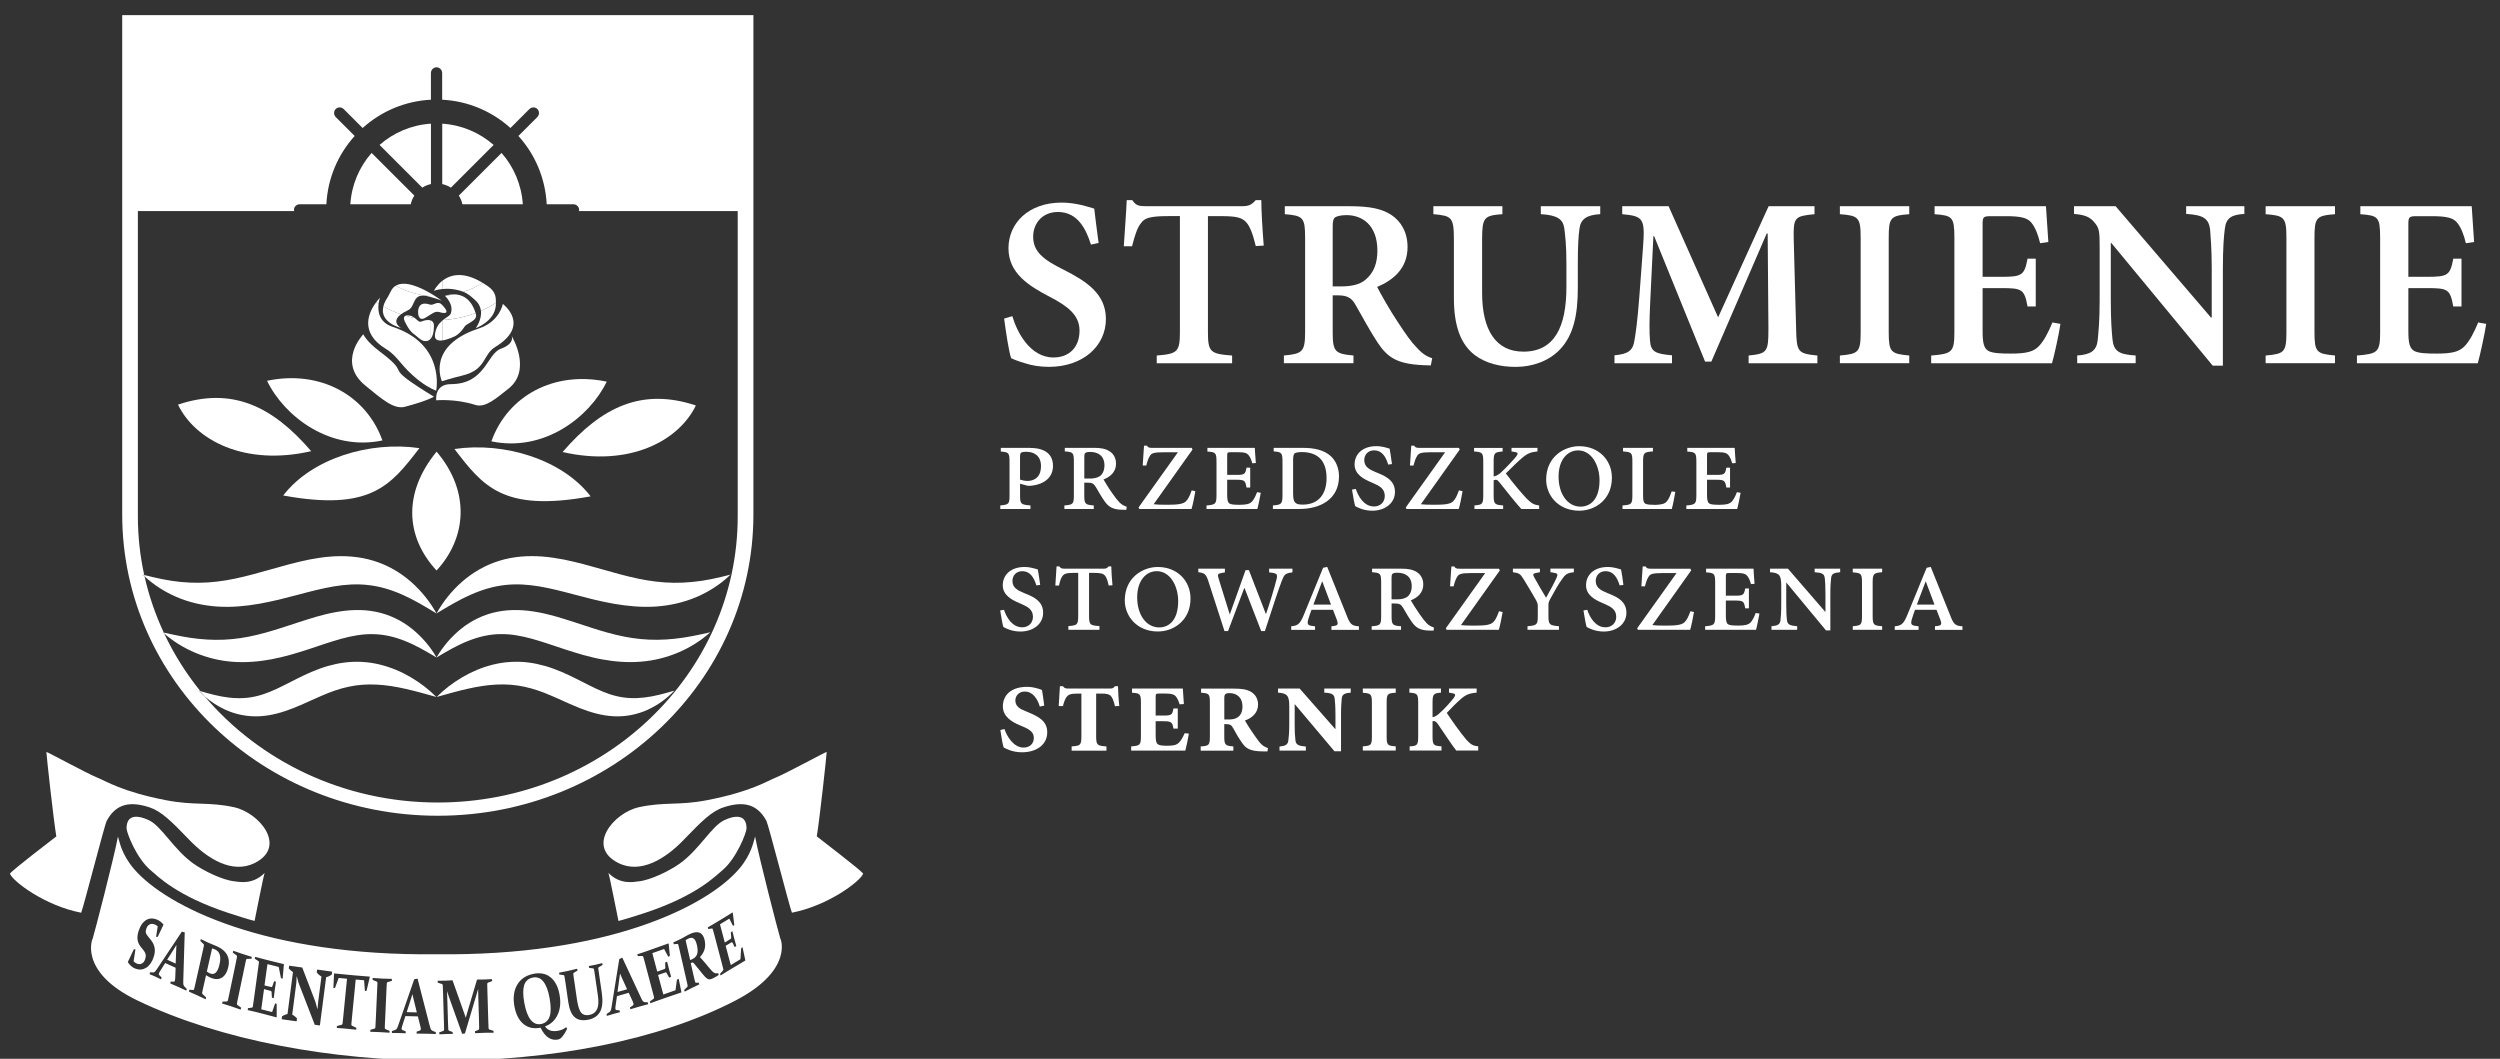 <?xml version="1.0" encoding="utf-8"?>
<!-- Generator: Adobe Illustrator 25.3.1, SVG Export Plug-In . SVG Version: 6.00 Build 0)  -->
<svg version="1.1" id="Warstwa_1" xmlns="http://www.w3.org/2000/svg" xmlns:xlink="http://www.w3.org/1999/xlink" x="0px" y="0px"
	 viewBox="0 0 668.93 283.3" style="enable-background:new 0 0 668.93 283.3;" xml:space="preserve">
<rect x="0" y="0" width="668.93" height="283.3" fill="#333333" stroke="none"/>
<style type="text/css">
	.st0{fill:#FFFFFF;}
	.st1{fill:none;}
	.st2{clip-path:url(#SVGID_2_);fill:#FFFFFF;}
</style>
<g>
	<path class="st0" d="M117.14,218.27c46.65,0,84.45-36.08,84.45-80.59v-0.04V4.05H32.7v133.63
		C32.7,182.19,70.51,218.27,117.14,218.27 M43.93,169.5c-0.13-0.11-0.27-0.21-0.39-0.32c0.09,0.02,0.18,0.04,0.27,0.06
		c-2.22-4.77-3.96-9.79-5.13-15.01c-0.17-0.16-0.36-0.31-0.53-0.47c0.15,0.04,0.29,0.07,0.44,0.1c-1.11-5.07-1.7-10.32-1.7-15.7
		V56.48h41.83c-0.03-0.11-0.07-0.21-0.07-0.32c0-0.83,0.7-1.51,1.56-1.51h7.12c0.35-7.01,3.15-13.38,7.57-18.27l-5.04-5.03
		c-0.61-0.61-0.62-1.59-0.04-2.18c0.59-0.59,1.56-0.57,2.17,0.04l5.04,5.04c4.89-4.41,11.25-7.21,18.27-7.57v-7.11
		c0-0.87,0.67-1.56,1.5-1.56c0.84,0,1.51,0.69,1.51,1.56v7.11c7.02,0.36,13.38,3.16,18.27,7.57l5.04-5.04
		c0.61-0.61,1.58-0.62,2.16-0.04c0.59,0.58,0.58,1.56-0.03,2.18l-5.04,5.03c4.42,4.89,7.21,11.26,7.57,18.27h7.12
		c0.86,0,1.56,0.68,1.56,1.51c0,0.11-0.04,0.21-0.07,0.32h42.5v81.64v0.03c0,42.29-35.93,76.58-80.26,76.58
		c-25.19,0-47.66-11.09-62.38-28.41c-0.56-0.49-1.09-1-1.6-1.54c0.15,0.05,0.29,0.08,0.44,0.12
		C49.78,180.18,46.52,175.01,43.93,169.5"/>
	<path class="st0" d="M112.99,50.21c0.69-0.45,1.48-0.78,2.32-0.96V33.09c-5.26,0.34-10.03,2.43-13.75,5.69L112.99,50.21z"/>
	<path class="st0" d="M122.77,52.34c0.45,0.7,0.78,1.48,0.96,2.32h16.16c-0.34-5.25-2.43-10.03-5.69-13.74L122.77,52.34z"/>
	<path class="st0" d="M118.33,33.09v16.16c0.84,0.19,1.62,0.51,2.32,0.96l11.43-11.43C128.35,35.52,123.58,33.43,118.33,33.09"/>
	<path class="st0" d="M93.74,54.66h16.16c0.18-0.84,0.51-1.62,0.97-2.32L99.43,40.92C96.17,44.63,94.07,49.41,93.74,54.66"/>
	<path class="st0" d="M54.77,186.32c-0.39-0.46-0.78-0.94-1.16-1.41c-0.15-0.04-0.29-0.08-0.44-0.12
		C53.67,185.33,54.21,185.83,54.77,186.32"/>
	<path class="st0" d="M60.31,189.91c2.76,1.27,5.97,1.91,9.16,1.74c3.2-0.16,6.24-1.09,8.97-2.16c1.38-0.53,2.68-1.14,3.96-1.7
		c1.26-0.57,2.5-1.14,3.71-1.65c2.42-1.05,4.78-1.89,7.19-2.39c2.41-0.52,4.88-0.7,7.45-0.57c5.14,0.23,10.45,1.75,16.01,3.31
		c-2.05-2.06-4.37-3.81-6.9-5.31c-2.54-1.49-5.32-2.66-8.3-3.38c-2.98-0.73-6.19-0.92-9.31-0.53c-1.57,0.18-3.1,0.54-4.59,0.95
		c-1.49,0.44-2.9,0.98-4.28,1.55c-5.49,2.35-9.91,5.36-14.65,6.48c-2.37,0.59-4.86,0.71-7.49,0.4c-2.49-0.28-5.04-0.97-7.66-1.73
		c0.38,0.47,0.77,0.95,1.16,1.41C56.41,187.75,58.25,188.97,60.31,189.91"/>
	<path class="st0" d="M43.53,169.18c0.13,0.11,0.27,0.21,0.39,0.32c-0.04-0.09-0.09-0.18-0.13-0.27
		C43.71,169.21,43.62,169.2,43.53,169.18"/>
	<path class="st0" d="M116.81,175.92C116.81,175.92,116.81,175.92,116.81,175.92S116.81,175.92,116.81,175.92
		S116.81,175.92,116.81,175.92"/>
	<path class="st0" d="M72.63,176.41c1.7-0.31,3.35-0.74,4.97-1.17c1.61-0.46,3.19-0.95,4.75-1.45c6.19-2.03,11.8-4.23,17.42-4.11
		c2.81,0.03,5.67,0.66,8.52,1.8c2.86,1.12,5.65,2.73,8.51,4.45c0-0.01,0-0.01,0.01-0.01c-1.68-2.89-3.88-5.5-6.6-7.69
		c-2.72-2.18-6.08-3.84-9.72-4.55c-3.64-0.74-7.39-0.5-10.82,0.14c-1.73,0.3-3.38,0.75-5,1.19c-1.62,0.47-3.17,0.98-4.72,1.47
		c-6.13,2.03-11.81,3.96-17.78,4.52c-2.98,0.3-6.01,0.26-9.11-0.07c-3.03-0.31-6.08-0.96-9.25-1.68c0.04,0.09,0.09,0.18,0.13,0.27
		c4.92,4.26,11.38,7.02,18.26,7.55C65.69,177.34,69.24,177.04,72.63,176.41"/>
	<path class="st0" d="M38.14,153.75c0.17,0.17,0.36,0.31,0.53,0.47c-0.03-0.13-0.06-0.24-0.09-0.37
		C38.44,153.82,38.3,153.79,38.14,153.75"/>
	<path class="st0" d="M116.81,164.16C116.81,164.16,116.81,164.16,116.81,164.16S116.81,164.16,116.81,164.16
		S116.81,164.16,116.81,164.16"/>
	<path class="st0" d="M58.21,162.3c3.78,0.25,7.55-0.12,11.15-0.75c1.8-0.31,3.56-0.72,5.29-1.11l5.07-1.3
		c6.64-1.77,12.75-3.33,18.84-2.59c3.05,0.33,6.11,1.24,9.14,2.59c3.05,1.34,6.02,3.13,9.09,5.01v-0.01
		c-1.74-3.15-4.04-6.01-6.83-8.47c-2.8-2.46-6.2-4.46-9.97-5.61c-3.77-1.17-7.8-1.44-11.6-1.13c-1.91,0.14-3.75,0.44-5.57,0.78
		c-1.8,0.36-3.55,0.8-5.27,1.23c-6.86,1.82-13.08,3.95-19.48,4.68c-3.19,0.38-6.44,0.43-9.76,0.09c-3.18-0.3-6.4-1.01-9.74-1.86
		c0.03,0.12,0.06,0.24,0.09,0.36c2.48,2.29,5.38,4.15,8.58,5.53C50.68,161.22,54.44,162.05,58.21,162.3"/>
	<path class="st0" d="M115.31,78.55c-2.83-1.68-7.02-3.59-9.44-2.08c2.85,1.54,6.02,2.56,9.44,2.78V78.55z"/>
	<path class="st0" d="M107.29,87.74c0,0-2.82-1.56,0.01-3.65c-1.65-0.56-3.22-1.27-4.72-2.1C101.46,86.38,107.29,87.74,107.29,87.74
		"/>
	<path class="st0" d="M114.8,79.35c2.8,0.76,3.44,1.13,3.44,1.13s-1.22-0.92-2.93-1.93v0.69c-3.41-0.22-6.59-1.24-9.44-2.78
		c-0.49,0.31-0.92,0.73-1.23,1.35c-1.15,2.26-0.54,1.05-1.37,2.47c-0.36,0.62-0.57,1.18-0.71,1.72c1.5,0.83,3.08,1.53,4.73,2.09
		c0.45-0.33,1.04-0.68,1.82-1.04C111.4,82.01,110.05,78.05,114.8,79.35"/>
	<path class="st0" d="M103.26,93.36c3.43,2.08,3.87,4.65,9.1,8.66c2.37,1.82,4.35,2.52,4.35,2.52s2.57-12.4-11.63-17.08
		c-3.77-1.24-4.02-4.3-3.78-6.19c-0.22-0.14-0.43-0.27-0.64-0.41C98.85,83.26,95.88,88.87,103.26,93.36"/>
	<path class="st0" d="M100.66,80.85c0.22,0.14,0.43,0.28,0.65,0.41c0.12-0.94,0.36-1.6,0.36-1.6S101.22,80.11,100.66,80.85"/>
	<path class="st0" d="M115.05,81.5c-3.56-1.22-3.17,2.24-3.17,2.24s0.02,2.44,1.97,1.26c2.01-1.22,1.76-1.12,2.3-1.38
		c0.86-0.43,1.82,0,1.82,0s3.15,0.9,0.31-2.05C117.08,80.29,116.05,81.84,115.05,81.5"/>
	<path class="st0" d="M112.58,86.08c-0.42,0.17-0.9-0.45-1.61-1c-0.83-0.17-1.64-0.37-2.45-0.6c-0.97,0.37-0.04,1.87-0.04,1.87
		s1.05,2.24,2.18,2.97c0.7,0.45,1.75,1.65,2.66,1.88c0.96,0.23,1.57-0.12,1.98-0.65v-4.78C114.8,85.54,113.97,85.53,112.58,86.08"/>
	<path class="st0" d="M108.78,84.4c-0.11,0.02-0.18,0.05-0.25,0.08c0.8,0.24,1.62,0.44,2.45,0.6
		C110.41,84.65,109.72,84.28,108.78,84.4"/>
	<path class="st0" d="M116.1,87.03c0,0,0.03-0.91-0.79-1.26v4.78C116.23,89.34,116.1,87.03,116.1,87.03"/>
	<path class="st0" d="M119.28,79.11c0.78-0.08,1.54-0.19,2.29-0.34C120.51,78.74,119.65,78.98,119.28,79.11"/>
	<path class="st0" d="M118.33,85.81v5.28c1.52-0.19,3.37-1.11,3.37-1.11s1.28-0.52,2.6-2.57c0.66-1.03,3.57-1.55,3.03-3.4
		c-0.03-0.09-0.06-0.17-0.09-0.25c-2.74,1.03-5.66,1.69-8.71,1.86C118.46,85.68,118.4,85.75,118.33,85.81"/>
	<path class="st0" d="M121.57,78.76c-0.75,0.16-1.52,0.26-2.29,0.34c-0.13,0.04-0.21,0.07-0.21,0.07s2.47,2.26,1.53,4.75
		c-0.23,0.58-1.14,0.96-2.07,1.7c3.06-0.18,5.98-0.83,8.72-1.87C125.98,79.71,123.48,78.8,121.57,78.76"/>
	<path class="st0" d="M116.39,89.42c-0.22,1.53,0.77,1.81,1.94,1.67v-5.28C117.47,86.54,116.65,87.58,116.39,89.42"/>
	<path class="st0" d="M121.74,77.46c0.93,0.17,1.64,0.37,2.25,0.62c1.84-0.6,3.6-1.36,5.2-2.37c-5.33-3.28-8.83-2.16-10.86-0.55
		v2.19C119.26,77.24,120.43,77.22,121.74,77.46"/>
	<path class="st0" d="M127.3,87.79c0,0,4.93-1.68,5.37-5.99c0.03-0.29,0.01-0.49,0.02-0.75c-1.27,0.81-2.61,1.52-4,2.12
		C128.97,85.57,127.3,87.79,127.3,87.79"/>
	<path class="st0" d="M116.11,77.8c0,0,0.86-0.32,2.22-0.46v-2.19C116.81,76.36,116.11,77.8,116.11,77.8"/>
	<path class="st0" d="M130.41,76.49c-0.43-0.3-0.83-0.53-1.23-0.79c-1.6,1.02-3.36,1.77-5.2,2.38c1.28,0.51,2.07,1.23,3.27,2.33
		c0.94,0.87,1.32,1.83,1.43,2.77c1.39-0.61,2.73-1.31,4-2.12C132.78,78.81,132.17,77.74,130.41,76.49"/>
	<path class="st0" d="M127.18,108.34c2.66,0.85,5.41-1.62,8.82-4.3c6.49-5.08,0.9-14.14,0.9-14.14s0.99,2.01-2.92,3.43
		c-3.69,1.34-4.16,9.45-13.28,9.45c-4.6,0-3.97,4.33-3.97,4.33S121.81,106.63,127.18,108.34"/>
	<path class="st0" d="M123.81,100.46c6.39-1.58,5.29-5.54,8.72-7.63c9.65-5.88,2.01-11.5,2.01-11.5s-0.79,4.7-6.42,6.56
		c-14.19,4.68-9.88,14.12-9.88,14.12S120.69,101.22,123.81,100.46"/>
	<path class="st0" d="M97.85,103.25c4.13,3.33,7.46,6.4,10.5,5.59c6.09-1.61,7.76-2.7,7.76-2.7s-3.52-2.1-6.04-3.87
		c-6.06-4.26-0.67-2.34-8.5-8.25c-3.61-2.72-4.35-4.58-4.35-4.58S90,96.9,97.85,103.25"/>
	<path class="st0" d="M140.3,183.75c2.41,0.51,4.77,1.34,7.19,2.39c1.22,0.51,2.45,1.08,3.71,1.65c1.28,0.55,2.58,1.15,3.96,1.69
		c2.73,1.07,5.78,2,8.98,2.17c3.19,0.18,6.4-0.47,9.16-1.74c2.76-1.26,5.15-3.02,7.15-5.12c-2.77,0.81-5.46,1.56-8.09,1.85
		c-2.63,0.31-5.12,0.19-7.49-0.4c-4.73-1.12-9.16-4.13-14.65-6.48c-1.37-0.56-2.79-1.11-4.28-1.54c-1.49-0.41-3.02-0.77-4.59-0.96
		c-3.12-0.38-6.32-0.19-9.31,0.54c-2.98,0.72-5.77,1.9-8.3,3.38c-2.53,1.49-4.85,3.24-6.9,5.31c5.56-1.57,10.88-3.09,16.02-3.32
		C135.41,183.04,137.89,183.23,140.3,183.75"/>
	<path class="st0" d="M125.32,171.47c2.86-1.13,5.71-1.77,8.51-1.8c5.62-0.12,11.23,2.08,17.42,4.11c1.56,0.5,3.13,1,4.75,1.46
		c1.62,0.43,3.27,0.86,4.97,1.17c3.39,0.63,6.94,0.93,10.45,0.64c7.05-0.54,13.68-3.42,18.65-7.88c-3.26,0.75-6.41,1.42-9.52,1.74
		c-3.11,0.34-6.15,0.38-9.12,0.08c-5.97-0.55-11.64-2.49-17.77-4.52c-1.54-0.48-3.1-1-4.71-1.46c-1.63-0.44-3.28-0.89-5.01-1.19
		c-3.43-0.64-7.18-0.87-10.81-0.14c-3.65,0.7-7.01,2.37-9.73,4.55c-2.72,2.2-4.91,4.8-6.6,7.7
		C119.67,174.2,122.47,172.59,125.32,171.47"/>
	<path class="st0" d="M116.8,175.92C116.8,175.92,116.8,175.92,116.8,175.92S116.8,175.92,116.8,175.92S116.8,175.92,116.8,175.92"
		/>
	<path class="st0" d="M116.8,175.92L116.8,175.92C116.8,175.92,116.8,175.92,116.8,175.92S116.8,175.92,116.8,175.92"/>
	<path class="st0" d="M116.8,164.16C116.8,164.16,116.8,164.16,116.8,164.16S116.8,164.16,116.8,164.16S116.8,164.16,116.8,164.16"
		/>
	<path class="st0" d="M125.9,159.15c3.04-1.35,6.1-2.27,9.15-2.6c6.09-0.74,12.2,0.82,18.84,2.59l5.07,1.3
		c1.73,0.39,3.48,0.81,5.29,1.11c3.6,0.62,7.36,0.99,11.15,0.75c3.78-0.25,7.53-1.09,10.96-2.55c3.42-1.47,6.53-3.48,9.11-6
		c-3.49,0.91-6.86,1.66-10.18,1.96c-3.32,0.34-6.57,0.3-9.76-0.09c-6.4-0.74-12.62-2.86-19.48-4.69c-1.72-0.43-3.47-0.87-5.28-1.23
		c-1.81-0.33-3.66-0.64-5.57-0.78c-3.79-0.3-7.83-0.05-11.59,1.13c-3.77,1.15-7.18,3.16-9.97,5.61c-2.79,2.46-5.09,5.32-6.83,8.47
		C119.88,162.28,122.85,160.49,125.9,159.15"/>
	<path class="st0" d="M116.8,164.16L116.8,164.16C116.8,164.16,116.8,164.16,116.8,164.16S116.8,164.16,116.8,164.16"/>
	<path class="st0" d="M116.81,152.65c8.04-8.69,9.11-21.09,0.01-31.8C107.89,131.75,108.38,143.53,116.81,152.65"/>
	<path class="st0" d="M121.6,120.14c7.65,9.95,12.95,16.96,36.44,12.67C150.37,122.86,134.85,118.19,121.6,120.14"/>
	<path class="st0" d="M131.48,118.09c14.04,2.97,26.3-6.47,30.86-15.97C148.31,99.15,135.86,105.85,131.48,118.09"/>
	<path class="st0" d="M150.54,120.95c17.82,4.09,31.09-2.97,35.65-12.46C171.88,103.74,161.06,108.74,150.54,120.95"/>
	<path class="st0" d="M75.78,132.58c23.48,4.29,28.78-2.72,36.44-12.67C98.97,117.96,83.44,122.62,75.78,132.58"/>
	<path class="st0" d="M102.33,117.85c-4.39-12.23-16.83-18.93-30.87-15.96C76.02,111.38,88.3,120.82,102.33,117.85"/>
	<path class="st0" d="M47.63,108.26L47.63,108.26c4.55,9.5,17.82,16.56,35.64,12.46C72.75,108.49,61.93,103.5,47.63,108.26"/>
	<path class="st0" d="M39.96,216.01c3.21,1.04,5.92,3.75,10.72,8.74c4.77,4.96,11.43,9.19,17.47,6.17
		c8.74-4.37,1.3-13.43-5.48-14.92c-6.86-1.51-10.63-0.39-18.38-1.91c-11.71-2.29-15.87-5.07-18.3-6.04
		c-2.59-1.03-13.17-6.8-13.58-6.85c0.05,1.15,1.86,17.7,2.66,22.6c-0.69,0.56-11.93,9.1-12.41,9.98c0.73,1.99,9.28,8.55,19.06,10.44
		c0.74-1.86,6.25-23.51,6.84-24.59C31.11,214.87,35.03,214.4,39.96,216.01"/>
	<path class="st0" d="M218.55,223.79c0.79-4.89,2.61-21.45,2.65-22.6c-0.41,0.05-11,5.82-13.59,6.85
		c-2.42,0.97-6.58,3.75-18.28,6.04c-7.76,1.53-11.53,0.4-18.39,1.91c-6.78,1.49-14.22,10.55-5.49,14.92
		c6.05,3.03,12.7-1.21,17.47-6.17c4.8-4.99,7.5-7.69,10.72-8.73c4.93-1.62,8.85-1.14,11.42,3.6c0.58,1.08,6.1,22.73,6.84,24.6
		c9.78-1.9,18.33-8.45,19.06-10.44C230.47,232.9,219.23,224.36,218.55,223.79"/>
	<path class="st0" d="M62.74,235.82c-3.21-0.33-8.28-2.82-10.96-4.73c-5.38-3.83-8.51-10.05-12.03-11.67
		c-2.3-1.07-5.89-1.93-5.89,2.23c0,1.11,2.66,8.08,6.53,11.27c1.7,1.39,6.74,6.77,20.72,11.36c5.63,1.85,7.01,2.13,7.01,2.13
		s2.49-12.63,2.69-12.84C67.57,236.84,63.96,235.95,62.74,235.82"/>
	<path class="st0" d="M193.22,232.92c3.86-3.19,6.53-10.16,6.53-11.26c0-4.16-3.6-3.3-5.89-2.24c-3.52,1.63-6.65,7.85-12.03,11.68
		c-2.68,1.91-7.75,4.4-10.96,4.73c-1.23,0.12-4.84,1.02-8.07-2.25h-0.01c0.19,0.19,2.69,12.84,2.69,12.84s1.38-0.28,7.01-2.13
		C186.47,239.69,191.51,234.31,193.22,232.92"/>
	<line class="st1" x1="1.52" y1="-63.06" x2="1.52" y2="350.95"/>
	<line class="st1" x1="670.59" y1="350.95" x2="670.59" y2="-63.06"/>
	<g>
		<defs>
			<rect id="SVGID_1_" x="2.64" y="4.05" width="662.59" height="279.77"/>
		</defs>
		<clipPath id="SVGID_2_">
			<use xlink:href="#SVGID_1_"  style="overflow:visible;"/>
		</clipPath>
		<path class="st2" d="M110.35,266c-0.11,0.36-0.22,0.73-0.34,1.11l-1.19,3.71l2.71,0.07l-0.92-3.75
			C110.51,266.74,110.43,266.36,110.35,266"/>
		<path class="st2" d="M208.83,251.27c-0.62-2.03-5.65-21.41-6.79-27.43c-0.38,1.23-0.94,4.79-4.33,8.72
			c-8.75,10.14-35.53,23.32-80.89,22.77h-0.03c-45.36,0.55-72.14-12.64-80.89-22.77c-3.39-3.93-3.95-7.48-4.33-8.72
			c-1.15,6.02-6.18,25.39-6.8,27.43c0.23-0.78-4.33,8.59,12.03,16.44c44.63,21.42,118.55,21.56,160,0
			C212.94,259.32,208.61,250.49,208.83,251.27 M36.33,259.22c-0.84-0.28-1.55-0.88-2.14-1.79c0.58-1.18,1.13-2.33,1.63-3.44
			l0.42,0.03l-0.49,3.19c0.24,0.3,0.59,0.52,1.05,0.68c0.43,0.14,0.84,0.11,1.21-0.11c0.37-0.21,0.65-0.58,0.83-1.13
			c0.16-0.45,0.2-0.85,0.14-1.21c-0.06-0.37-0.27-0.79-0.64-1.25l-0.72-0.9c-0.46-0.57-0.73-1.21-0.82-1.9
			c-0.09-0.71,0.02-1.5,0.31-2.37c0.45-1.34,1.09-2.27,1.9-2.79c0.51-0.32,1.06-0.48,1.64-0.47c0.35,0.01,0.72,0.07,1.09,0.2
			c0.83,0.29,1.5,0.77,2.01,1.44c-0.56,1.16-1.08,2.25-1.55,3.28l-0.44-0.03l0.44-2.79c-0.26-0.25-0.57-0.43-0.94-0.55
			c-0.45-0.16-0.87-0.14-1.26,0.06c-0.38,0.19-0.66,0.56-0.85,1.11c-0.14,0.41-0.19,0.76-0.14,1.03c0.05,0.26,0.19,0.54,0.43,0.84
			l0.94,1.17c0.55,0.7,0.89,1.42,1,2.18c0.12,0.75,0.03,1.54-0.27,2.4c-0.45,1.35-1.12,2.29-1.99,2.84
			C38.26,259.47,37.33,259.57,36.33,259.22 M49.82,265.06c-0.61-0.3-1.22-0.58-1.85-0.87c-0.82-0.37-1.62-0.72-2.41-1.05l0.11-0.5
			l0.76,0.03c0.1,0,0.18-0.02,0.24-0.06c0.06-0.04,0.11-0.11,0.13-0.23c0.04-0.13,0.07-0.3,0.08-0.53c0.02-0.23,0.03-0.53,0.04-0.91
			l0.07-2l-2.79-1.26l-1,1.58c-0.2,0.3-0.35,0.56-0.47,0.75c-0.11,0.19-0.18,0.34-0.21,0.46c-0.04,0.11-0.04,0.2-0.02,0.28
			c0.03,0.07,0.08,0.15,0.16,0.22l0.58,0.56l-0.12,0.52c-0.65-0.32-1.19-0.57-1.6-0.76c-0.43-0.2-0.93-0.4-1.49-0.63l0.11-0.5
			l0.82,0.03c0.19,0.01,0.35-0.05,0.48-0.17c0.13-0.13,0.29-0.34,0.49-0.63l6.72-10.1l0.78,0.18l-0.39,12.98
			c-0.02,0.5,0,0.85,0.05,1.05c0.05,0.2,0.16,0.37,0.31,0.52l0.59,0.58L49.82,265.06z M56.19,261.53c-0.33-0.15-0.68-0.35-1.06-0.6
			l-0.61,2.72l-0.25,1.08c-0.07,0.31-0.12,0.6-0.18,0.86c-0.03,0.15,0.01,0.29,0.11,0.4l0.94,0.89l-0.09,0.51
			c-0.73-0.35-1.49-0.71-2.28-1.07c-0.82-0.38-1.55-0.7-2.2-0.98l0.08-0.51l1.03,0.06c0.14,0.01,0.22-0.07,0.26-0.22
			c0.06-0.27,0.14-0.56,0.21-0.89c0.08-0.33,0.17-0.7,0.25-1.11l1.8-7.98c0.08-0.34,0.14-0.63,0.2-0.91
			c0.06-0.28,0.12-0.53,0.16-0.76c0.04-0.18,0.01-0.32-0.09-0.41l-0.85-0.83l0.09-0.51c0.65,0.33,1.3,0.63,1.94,0.93
			c0.44,0.2,0.87,0.38,1.29,0.54c0.42,0.17,0.81,0.33,1.15,0.48c1.26,0.58,2.16,1.33,2.66,2.25c0.51,0.93,0.63,2,0.35,3.23
			c-0.33,1.45-0.92,2.42-1.78,2.92C58.47,262.13,57.42,262.1,56.19,261.53 M65.85,256.82c-0.06,0.26-0.13,0.55-0.2,0.88l-0.23,1.09
			l-1.69,8.06l-0.19,0.9c-0.06,0.28-0.11,0.54-0.15,0.79c-0.02,0.17,0.03,0.29,0.15,0.37l0.99,0.73l-0.15,0.5
			c-0.73-0.27-1.56-0.56-2.49-0.86c-0.9-0.3-1.72-0.55-2.47-0.78l0.13-0.5l1.16-0.04c0.13-0.01,0.22-0.11,0.26-0.27
			c0.06-0.23,0.11-0.47,0.17-0.76c0.06-0.27,0.13-0.57,0.2-0.91l1.68-8.01c0.09-0.4,0.16-0.78,0.22-1.11
			c0.07-0.33,0.13-0.62,0.18-0.9c0.02-0.17-0.03-0.29-0.15-0.39l-0.99-0.72l0.14-0.49c0.73,0.26,1.56,0.54,2.5,0.86
			c0.9,0.29,1.73,0.55,2.47,0.78l-0.13,0.5l-1.06,0.03C66.01,256.56,65.89,256.65,65.85,256.82 M74.58,258.73l-3.01-0.76
			c-0.11,0.73-0.22,1.46-0.32,2.21l-0.48,3.49l0.4,0.1c0.45,0.12,0.92,0.23,1.44,0.34c0.12,0.02,0.21-0.05,0.27-0.22l0.47-1.36
			l0.49,0.18c-0.15,0.97-0.25,1.7-0.32,2.17c-0.06,0.49-0.16,1.22-0.28,2.22l-0.49-0.16l-0.08-1.46c-0.02-0.19-0.09-0.3-0.21-0.34
			c-0.5-0.14-0.97-0.27-1.41-0.37l-0.4-0.11l-0.75,5.4l2.91,0.74l0.82-2.35l0.4,0.19v3.5l-0.07,0.07c-1.3-0.36-2.56-0.7-3.79-1
			l-1.9-0.48c-0.63-0.16-1.3-0.31-2-0.46l0.09-0.52l1.06-0.14c0.13-0.02,0.21-0.12,0.23-0.29c0.04-0.23,0.08-0.48,0.11-0.77
			c0.04-0.28,0.09-0.58,0.14-0.92l1.11-8.1c0.06-0.41,0.11-0.78,0.15-1.12c0.05-0.33,0.09-0.63,0.12-0.9
			c0.02-0.17-0.04-0.29-0.16-0.37l-0.95-0.62l0.1-0.5c0.68,0.2,1.35,0.37,2,0.54l1.99,0.51c1.19,0.29,2.41,0.59,3.66,0.89l0.04,0.09
			l-0.34,3.85l-0.45-0.21L74.58,258.73z M88.77,260.76c-0.24,0.18-0.48,0.33-0.76,0.46c-0.27,0.11-0.5,0.2-0.74,0.25l-1.68,12.92
			l-1.37-0.19l-4.35-11.25l-0.45-1.67l-0.05-0.01l-0.07,1.66l-1.11,8.56c0.21,0.09,0.43,0.24,0.67,0.44
			c0.25,0.19,0.45,0.38,0.61,0.57l-0.1,0.78l-4-0.56l0.1-0.78c0.22-0.14,0.44-0.26,0.69-0.36c0.26-0.12,0.51-0.21,0.77-0.26
			l1.46-11.2c-0.2-0.14-0.4-0.29-0.59-0.45c-0.2-0.17-0.37-0.34-0.53-0.52l0.1-0.76l3.5,0.49l3.52,9.17l0.51,1.87l0.07,0.01
			l0.15-1.77l0.89-6.85c-0.24-0.15-0.47-0.32-0.71-0.5c-0.21-0.2-0.4-0.39-0.56-0.6l0.11-0.78l4.01,0.55L88.77,260.76z
			 M98.08,265.11l-0.44,0.06l-0.22-2.88l-2.24-0.2l-0.99,10.03c-0.08,0.81-0.13,1.47-0.18,1.98c-0.02,0.17,0.05,0.28,0.17,0.35
			l1.17,0.56l-0.03,0.51c-0.86-0.1-1.72-0.18-2.59-0.26c-0.91-0.09-1.77-0.15-2.6-0.21l0.01-0.51l1.28-0.34
			c0.13-0.04,0.21-0.15,0.23-0.31c0.06-0.51,0.13-1.17,0.21-1.97l0.99-10.04l-2.23-0.2l-0.98,2.66l-0.44,0.06l0.18-3.86l0.07-0.08
			c1.26,0.14,2.48,0.27,3.63,0.36l2.16,0.2c1.15,0.11,2.38,0.2,3.67,0.29l0.04,0.08L98.08,265.11z M104.23,276.33
			c-0.77-0.06-1.62-0.11-2.55-0.16c-0.97-0.05-1.83-0.08-2.59-0.09l-0.01-0.52l1.13-0.33c0.14-0.04,0.22-0.14,0.23-0.3
			c0.02-0.27,0.04-0.58,0.05-0.92c0.03-0.34,0.04-0.72,0.06-1.12l0.37-8.18c0.02-0.34,0.03-0.65,0.04-0.93
			c0.02-0.29,0.02-0.54,0.03-0.78c0.01-0.18-0.06-0.29-0.19-0.35l-1.09-0.45v-0.52c0.77,0.06,1.61,0.12,2.55,0.16
			c0.96,0.05,1.82,0.07,2.59,0.08l0.01,0.53l-1.12,0.33c-0.14,0.04-0.21,0.14-0.23,0.3c-0.02,0.25-0.04,0.51-0.06,0.81l-0.04,0.91
			l-0.37,8.22l-0.06,1.11c-0.01,0.34-0.02,0.63-0.02,0.91c-0.01,0.19,0.09,0.3,0.27,0.37l1,0.41V276.33z M114.37,276.6
			c-0.99-0.02-1.94-0.04-2.88-0.04l-0.03-0.51l0.81-0.28c0.11-0.04,0.19-0.1,0.24-0.15c0.06-0.06,0.08-0.15,0.08-0.28
			c0.01-0.14-0.02-0.32-0.07-0.54s-0.12-0.52-0.22-0.89l-0.49-1.95l-3.34-0.08l-0.62,1.92c-0.13,0.37-0.22,0.68-0.29,0.91
			c-0.06,0.23-0.1,0.4-0.1,0.52c0,0.12,0.03,0.21,0.07,0.27c0.05,0.06,0.12,0.11,0.23,0.15l0.78,0.3l0.02,0.53
			c-0.79-0.04-1.43-0.06-1.92-0.07c-0.51-0.01-1.1-0.02-1.77-0.01l-0.03-0.51l0.88-0.31c0.21-0.07,0.36-0.2,0.47-0.36
			c0.1-0.18,0.22-0.44,0.34-0.79l4.31-12.42l0.89-0.14l3.25,12.62c0.13,0.49,0.24,0.82,0.35,0.99c0.11,0.17,0.27,0.29,0.47,0.37
			l0.8,0.32l0.02,0.51C115.85,276.64,115.11,276.62,114.37,276.6 M129.48,276.35c-0.94,0.03-1.72,0.07-2.35,0.11l-0.06-0.51
			l0.94-0.39c0.14-0.05,0.2-0.18,0.2-0.37c0-0.53-0.02-1.2-0.04-2l-0.19-6.55c-0.02-0.35-0.03-1.03-0.04-2.03
			c-0.17,0.59-0.35,1.2-0.54,1.84l-2.99,10.07l-0.75,0.11l-3.43-9.59c-0.2-0.55-0.41-1.16-0.63-1.84c0.05,0.97,0.07,1.6,0.08,1.91
			l0.19,6.33c0.03,0.8,0.06,1.48,0.08,2c0.02,0.19,0.09,0.32,0.23,0.36l0.92,0.34l0.04,0.51c-0.65,0-1.21,0.01-1.7,0.02
			c-0.47,0.02-1.1,0.05-1.86,0.09l-0.06-0.51l1.1-0.41c0.14-0.06,0.21-0.17,0.21-0.32c-0.01-0.55-0.02-1.23-0.05-2.03l-0.24-8.16
			c-0.03-0.68-0.05-1.25-0.07-1.7c-0.01-0.18-0.08-0.29-0.21-0.33l-1.12-0.36l-0.04-0.52c0.92,0,1.61-0.01,2.06-0.02
			c0.63-0.02,1.28-0.06,1.93-0.1l3.16,8.93c0.14,0.38,0.27,0.75,0.38,1.09c0.1-0.35,0.2-0.72,0.31-1.11l2.7-9.1
			c0.76,0.01,1.46,0,2.06-0.03c0.54-0.01,1.19-0.04,1.92-0.09l0.07,0.51l-1.13,0.44c-0.13,0.05-0.18,0.17-0.19,0.34
			c0.01,0.45,0.02,1.02,0.04,1.7l0.24,8.15c0.03,0.81,0.06,1.49,0.08,2.04c0.01,0.15,0.09,0.26,0.24,0.31l1.08,0.35l0.05,0.51
			C131.31,276.3,130.43,276.33,129.48,276.35 M149.4,278.13c-0.91,0.21-1.77,0.06-2.58-0.43c-0.81-0.49-1.54-1.4-2.18-2.72
			c-1.82,0.36-3.35,0.03-4.58-0.99c-1.23-1.02-2.03-2.6-2.42-4.73c-0.4-2.24-0.17-4.14,0.7-5.68c0.87-1.55,2.29-2.54,4.24-2.98
			c0.47-0.11,0.92-0.17,1.35-0.18c1.29-0.05,2.41,0.3,3.34,1.04c1.24,0.99,2.06,2.54,2.44,4.65c0.38,2.09,0.21,3.89-0.51,5.42
			c-0.72,1.52-1.84,2.55-3.37,3.1c0.74,1.14,1.99,1.51,3.75,1.12c0.75-0.17,1.39-0.47,1.93-0.94l0.22,0.5
			C150.9,277.03,150.12,277.97,149.4,278.13 M160.18,259.88l0.13,0.88l0.71,4.88c0.32,2.21,0.18,3.88-0.42,5.01
			c-0.6,1.12-1.6,1.83-3.02,2.16c-1.61,0.35-2.86,0.16-3.75-0.58c-0.9-0.75-1.49-2.12-1.78-4.14l-0.77-5.32
			c-0.05-0.32-0.1-0.61-0.14-0.87s-0.08-0.5-0.12-0.72c-0.03-0.17-0.11-0.26-0.24-0.28l-1.1-0.14l-0.1-0.49
			c0.73-0.13,1.54-0.3,2.43-0.49c0.9-0.21,1.71-0.39,2.41-0.57l0.11,0.48l-0.97,0.59c-0.12,0.07-0.18,0.18-0.16,0.33
			c0.03,0.23,0.06,0.48,0.09,0.75l0.13,0.86l0.77,5.3c0.26,1.75,0.65,2.92,1.17,3.49c0.53,0.57,1.27,0.76,2.24,0.54
			c0.95-0.21,1.61-0.73,1.97-1.54c0.38-0.82,0.44-2.02,0.21-3.62l-0.79-5.43c-0.05-0.31-0.09-0.59-0.13-0.86
			c-0.05-0.27-0.09-0.52-0.13-0.75c-0.03-0.14-0.12-0.23-0.25-0.24l-1.03-0.12l-0.1-0.5c0.7-0.13,1.3-0.25,1.81-0.36
			c0.47-0.11,1.07-0.26,1.77-0.43l0.11,0.48l-1.01,0.61c-0.12,0.07-0.17,0.19-0.15,0.36C160.11,259.37,160.15,259.61,160.18,259.88
			 M171.37,269.25c-0.93,0.25-1.83,0.52-2.71,0.8l-0.11-0.48l0.72-0.49c0.1-0.07,0.17-0.14,0.21-0.21c0.04-0.08,0.04-0.17,0.03-0.29
			c-0.02-0.13-0.07-0.29-0.15-0.48c-0.08-0.2-0.2-0.45-0.35-0.78l-0.78-1.68l-3.15,0.9l-0.28,1.97c-0.05,0.39-0.09,0.69-0.13,0.93
			c-0.02,0.24-0.02,0.4-0.01,0.52c0.02,0.11,0.05,0.19,0.11,0.23c0.06,0.05,0.14,0.07,0.23,0.08l0.78,0.07l0.1,0.5
			c-0.75,0.19-1.35,0.35-1.81,0.47c-0.49,0.15-1.04,0.31-1.67,0.51l-0.12-0.48l0.78-0.53c0.19-0.13,0.31-0.29,0.37-0.48
			c0.08-0.19,0.14-0.48,0.2-0.84l2.07-12.87l0.81-0.39l5.07,10.88c0.19,0.41,0.35,0.69,0.48,0.82c0.13,0.13,0.29,0.19,0.5,0.21
			l0.8,0.07l0.09,0.48C172.77,268.86,172.07,269.04,171.37,269.25 M182.31,265.55c-1.36,0.46-2.68,0.9-3.95,1.34l-2.16,0.76
			c-0.7,0.24-1.42,0.5-2.16,0.78l-0.17-0.44l1-0.74c0.13-0.09,0.17-0.21,0.14-0.36c-0.06-0.26-0.13-0.53-0.21-0.84
			c-0.08-0.32-0.17-0.65-0.27-1.03l-1.97-7.44c-0.09-0.31-0.16-0.59-0.24-0.85c-0.07-0.25-0.13-0.48-0.19-0.69
			c-0.05-0.16-0.14-0.24-0.28-0.24l-1.18,0.02l-0.15-0.47c0.77-0.24,1.49-0.48,2.17-0.72l2.06-0.73c1.32-0.45,2.69-0.94,4.09-1.46
			l0.08,0.06l0.32,3.28l-0.42,0.23l-1.12-2.08l-3.15,1.1l1.31,4.95l0.44-0.15c0.47-0.17,0.98-0.35,1.52-0.55
			c0.14-0.06,0.21-0.17,0.21-0.35l-0.05-1.38l0.53-0.22c0.22,0.9,0.39,1.59,0.51,2.03c0.11,0.44,0.3,1.1,0.55,1.99l-0.52,0.23
			l-0.66-1.21c-0.08-0.15-0.19-0.21-0.32-0.17c-0.55,0.18-1.07,0.36-1.55,0.52l-0.43,0.15l0.85,3.2c0.19,0.68,0.36,1.36,0.55,2.03
			l3.26-1.14l0.38-2.81l0.47-0.26l0.73,3.56L182.31,265.55z M190.89,261.71c-0.44,0.22-0.76,0.33-0.96,0.34
			c-0.19,0.01-0.38-0.04-0.55-0.12c-0.25-0.13-0.51-0.33-0.77-0.6c-0.25-0.28-0.52-0.59-0.82-0.96c-0.3-0.36-0.6-0.75-0.93-1.16
			c-0.31-0.42-0.64-0.82-0.98-1.2c-0.1-0.12-0.18-0.21-0.26-0.28c-0.05-0.08-0.11-0.13-0.17-0.15c-0.05-0.03-0.11-0.04-0.16-0.04
			c-0.05,0-0.11,0.02-0.18,0.04l-0.28,0.13l0.71,3.14l0.24,1.02c0.07,0.29,0.13,0.56,0.19,0.8c0.06,0.2,0.13,0.29,0.24,0.29
			l0.76-0.02l0.13,0.46c-0.49,0.22-1.1,0.52-1.83,0.88c-0.79,0.39-1.47,0.74-2.07,1.06l-0.14-0.45l0.81-0.79
			c0.11-0.1,0.14-0.23,0.12-0.39c-0.06-0.25-0.12-0.53-0.18-0.84c-0.07-0.32-0.15-0.66-0.23-1.03l-1.71-7.48
			c-0.07-0.32-0.14-0.6-0.2-0.86c-0.07-0.26-0.12-0.49-0.17-0.7c-0.05-0.16-0.13-0.24-0.24-0.23l-0.97,0.08l-0.13-0.47
			c0.62-0.28,1.26-0.59,1.91-0.91c0.14-0.08,0.31-0.16,0.51-0.26c0.2-0.12,0.44-0.25,0.73-0.41c0.27-0.14,0.49-0.26,0.66-0.36
			c0.18-0.1,0.32-0.17,0.42-0.22c0.71-0.36,1.34-0.55,1.87-0.58c0.32-0.02,0.61,0.02,0.88,0.12c0.69,0.26,1.16,0.91,1.39,1.93
			c0.21,0.93,0.21,1.77-0.01,2.52c-0.22,0.74-0.62,1.43-1.23,2.08c0.55,0.59,0.98,1.07,1.29,1.46c0.31,0.39,0.63,0.76,0.94,1.13
			c0.31,0.36,0.58,0.67,0.83,0.96c0.25,0.27,0.47,0.48,0.67,0.61c0.1,0.05,0.19,0.09,0.28,0.13c0.09,0.03,0.18,0.06,0.27,0.06
			c0.09,0.01,0.19,0.02,0.29,0c0.1-0.01,0.21-0.03,0.32-0.05l0.14,0.47C191.93,261.14,191.45,261.43,190.89,261.71 M199.38,257.04
			c-1.08,0.63-2.12,1.26-3.15,1.87l-1.71,1.03c-0.56,0.33-1.12,0.69-1.71,1.07l-0.15-0.44l0.78-0.86c0.1-0.12,0.13-0.24,0.1-0.4
			c-0.06-0.25-0.13-0.52-0.21-0.82c-0.08-0.31-0.16-0.65-0.26-1.01l-1.93-7.33c-0.08-0.31-0.16-0.58-0.23-0.83
			c-0.07-0.25-0.13-0.48-0.19-0.68c-0.05-0.16-0.13-0.22-0.23-0.21l-0.97,0.17l-0.14-0.46c0.61-0.34,1.19-0.67,1.73-1l1.64-0.99
			c1.05-0.63,2.13-1.3,3.25-2l0.07,0.05l0.41,3.29l-0.33,0.29l-1-1.98l-2.5,1.52l1.29,4.88l0.35-0.22c0.38-0.22,0.78-0.47,1.21-0.75
			c0.11-0.07,0.16-0.21,0.15-0.38l-0.1-1.4l0.42-0.28c0.22,0.89,0.39,1.56,0.51,2c0.11,0.43,0.29,1.08,0.53,1.95l-0.41,0.3
			l-0.58-1.15c-0.08-0.15-0.17-0.19-0.27-0.14c-0.44,0.25-0.85,0.5-1.23,0.73l-0.35,0.21l0.83,3.15c0.19,0.67,0.36,1.34,0.55,2
			l2.58-1.56l0.18-2.91l0.37-0.32l0.75,3.53L199.38,257.04z"/>
	</g>
	<path class="st0" d="M147.09,271.92c0.36-1.11,0.34-2.74-0.04-4.87c-0.36-2.01-0.92-3.49-1.68-4.43c-0.56-0.72-1.25-1.09-2.06-1.12
		c-0.26-0.02-0.54,0.02-0.84,0.09c-1.14,0.25-1.88,0.94-2.23,2.05c-0.33,1.11-0.32,2.68,0.05,4.71c0.37,2.06,0.95,3.58,1.73,4.56
		c0.78,0.96,1.73,1.32,2.87,1.07C146.01,273.71,146.74,273.03,147.09,271.92"/>
	<path class="st0" d="M185.61,251.14c-0.18-0.14-0.4-0.22-0.64-0.21c-0.24,0-0.51,0.08-0.81,0.22c-0.1,0.06-0.21,0.11-0.33,0.18
		c-0.11,0.07-0.24,0.16-0.38,0.25l1.22,5.32c0.24-0.1,0.45-0.2,0.64-0.3c0.63-0.31,1.04-0.76,1.23-1.35
		c0.19-0.59,0.17-1.37-0.05-2.32C186.28,252.01,185.99,251.41,185.61,251.14"/>
	<path class="st0" d="M57.54,254.05c-0.26-0.12-0.52-0.21-0.8-0.28l-1.39,6.19c0.25,0.2,0.5,0.35,0.77,0.47
		c0.61,0.28,1.14,0.23,1.58-0.16s0.79-1.13,1.03-2.23c0.25-1.05,0.27-1.91,0.08-2.56C58.62,254.83,58.2,254.35,57.54,254.05"/>
	<path class="st0" d="M165.9,260.49c-0.05,0.36-0.09,0.74-0.15,1.13l-0.52,3.81l2.56-0.73l-1.47-3.24
		C166.18,261.13,166.03,260.8,165.9,260.49"/>
	<path class="st0" d="M44.72,256.8l2.28,1.03l0.15-3.84c0.02-0.4,0.04-0.79,0.06-1.15c-0.18,0.29-0.36,0.6-0.56,0.92L44.72,256.8z"
		/>
	<path class="st0" d="M291.91,65.45c-1.29-4.07-3.49-8.73-8.86-8.73c-4.07,0-6.6,2.97-6.6,6.59c0,4.01,2.65,6.14,8.15,8.86
		c6.14,3.11,11.31,6.47,11.31,13.19c0,7.18-6.08,12.8-15.26,12.8c-2.46,0-4.65-0.39-6.4-0.97c-1.75-0.52-2.91-0.97-3.69-1.35
		c-0.58-1.55-1.42-6.98-1.88-10.6l2.2-0.64c1.16,4.07,4.66,11.05,10.99,11.05c4.33,0,6.98-2.84,6.98-7.18
		c0-4.14-3.11-6.53-7.96-9.05c-5.75-2.97-11.05-6.4-11.05-12.99c0-6.73,5.36-12.22,14.22-12.22c3.75,0,7.05,1.1,8.73,1.62
		c0.26,2.39,0.64,5.11,1.16,9.18L291.91,65.45z"/>
	<path class="st0" d="M336.01,65.84c-0.78-3.23-1.55-5.24-2.52-6.33c-1.16-1.29-2.58-1.68-6.79-1.68h-3.49v30.97
		c0,5.37,0.58,5.89,6.47,6.33v2.07h-20.17v-2.07c5.56-0.45,6.2-0.97,6.2-6.33V57.82h-2.91c-5.31,0-6.54,0.58-7.44,1.81
		c-0.97,1.1-1.68,3.17-2.46,6.27h-2.2c0.26-4.4,0.65-8.99,0.78-12.35h1.49c0.97,1.49,1.81,1.62,3.62,1.62h25.86
		c1.68,0,2.46-0.39,3.55-1.62h1.49c0,2.78,0.32,8.15,0.65,12.16L336.01,65.84z"/>
	<path class="st0" d="M382.84,97.78c-0.52,0-1.29-0.07-2-0.07c-6.98-0.32-9.57-2-12.29-6.14c-1.87-2.84-3.88-6.53-5.75-9.83
		c-1.04-1.94-2.2-2.71-4.72-2.71h-1.49v9.76c0,5.3,0.58,5.88,5.56,6.33v2.07h-18.62v-2.07c4.97-0.45,5.68-0.97,5.68-6.33V63.51
		c0-5.3-0.58-5.82-5.43-6.2v-2.13h17.39c5.31,0,8.53,0.65,11.12,2.33c2.58,1.74,4.33,4.59,4.33,8.6c0,5.62-3.69,8.79-8.14,10.67
		c1.03,2,3.49,6.33,5.43,9.24c2.33,3.55,3.69,5.49,5.11,6.92c1.49,1.68,2.71,2.45,4.2,2.91L382.84,97.78z M358.73,76.64
		c2.98,0,5.11-0.52,6.59-1.75c2.27-1.87,3.23-4.46,3.23-7.82c0-6.92-4.13-9.51-8.27-9.51c-1.68,0-2.65,0.33-3.11,0.65
		c-0.45,0.39-0.58,1.1-0.58,2.58v15.84H358.73z"/>
	<path class="st0" d="M428.19,57.3c-3.69,0.2-5.24,1.36-5.56,3.82c-0.26,1.87-0.45,4.4-0.45,9.5v6.4c0,7.11-1.1,12.61-4.78,16.49
		c-2.97,3.11-7.37,4.66-11.83,4.66c-4.07,0-8.02-0.91-11.05-3.23c-3.69-2.91-5.5-7.69-5.5-15.26V64.09c0-6.01-0.58-6.33-5.49-6.79
		v-2.13H402v2.13c-4.85,0.39-5.43,0.78-5.43,6.79v14.29c0,9.95,3.68,15.71,11.05,15.71c8.27,0,11.51-6.53,11.51-17.33v-6.14
		c0-5.05-0.32-7.63-0.58-9.63c-0.39-2.33-1.81-3.42-6.27-3.69v-2.13h15.9V57.3z"/>
	<path class="st0" d="M467.88,97.2v-2.07c5.04-0.52,5.3-0.97,5.3-7.24l-0.2-25.41h-0.26l-14.81,34.27h-1.68L442.6,63.19h-0.2
		l-0.84,17.46c-0.26,5.37-0.26,8.28-0.06,10.54c0.19,2.98,1.55,3.49,5.88,3.88v2.13h-15.39v-2.13c3.69-0.32,4.91-1.35,5.3-3.75
		c0.39-2.13,0.84-5.3,1.36-12.09l0.97-13c0.58-7.76,0.13-8.4-5.56-8.92v-2.13h12.41l13.25,29.74l13.51-29.74h12.28v2.13
		c-5.36,0.52-5.68,0.84-5.56,6.72l0.64,23.86c0.13,6.27,0.39,6.72,5.69,7.24v2.07H467.88z"/>
	<path class="st0" d="M492.3,97.2v-2.07c4.98-0.45,5.56-0.84,5.56-6.33V63.64c0-5.49-0.58-5.95-5.56-6.33v-2.13h18.56v2.13
		c-4.97,0.39-5.49,0.84-5.49,6.33v25.15c0,5.43,0.52,5.88,5.49,6.33v2.07H492.3z"/>
	<path class="st0" d="M551.32,86.66c-0.38,2.58-1.68,8.6-2.26,10.54h-32.33v-2.07c5.62-0.45,6.21-0.91,6.21-6.33V63.64
		c0-5.69-0.58-5.95-5.3-6.33v-2.13h29.8c0.07,1.29,0.39,5.82,0.64,9.57l-2.2,0.33c-0.58-2.46-1.36-4.34-2.39-5.56
		c-1.04-1.23-2.78-1.68-6.79-1.68h-3.76c-2.26,0-2.45,0.13-2.45,2.2v14.03h4.98c5.56,0,6.2-0.39,7.04-4.85h2.2V82h-2.2
		c-0.84-4.65-1.49-4.91-7.04-4.91h-4.98V88.6c0,3.11,0.32,4.59,1.55,5.3c1.16,0.64,3.43,0.71,6.08,0.71c3.94,0,6.08-0.45,7.56-2.13
		c1.23-1.35,2.39-3.49,3.49-6.2L551.32,86.66z"/>
	<path class="st0" d="M600.54,57.24c-3.49,0.2-4.91,1.1-5.24,4.01c-0.26,1.94-0.52,4.98-0.52,10.8v25.8h-2.71L564.92,65h-0.13v15.19
		c0,5.76,0.26,8.67,0.45,10.6c0.32,3.04,1.55,4.07,6.2,4.33v2.07H555.8v-2.07c3.62-0.26,5.18-1.23,5.49-4.14
		c0.2-2.13,0.52-5.04,0.52-10.8V66.42c0-4.4-0.07-5.3-1.3-6.79c-1.29-1.62-2.65-2.13-5.56-2.39v-2.07h11.12l25.53,29.8h0.2V72.04
		c0-5.82-0.32-8.86-0.45-10.73c-0.39-2.78-1.75-3.81-6.4-4.07v-2.07h15.58V57.24z"/>
	<path class="st0" d="M606.22,97.2v-2.07c4.98-0.45,5.56-0.84,5.56-6.33V63.64c0-5.49-0.58-5.95-5.56-6.33v-2.13h18.56v2.13
		c-4.97,0.39-5.49,0.84-5.49,6.33v25.15c0,5.43,0.52,5.88,5.49,6.33v2.07H606.22z"/>
	<path class="st0" d="M665.24,86.66c-0.38,2.58-1.68,8.6-2.26,10.54h-32.33v-2.07c5.62-0.45,6.21-0.91,6.21-6.33V63.64
		c0-5.69-0.58-5.95-5.3-6.33v-2.13h29.8c0.07,1.29,0.39,5.82,0.64,9.57l-2.2,0.33c-0.58-2.46-1.36-4.34-2.39-5.56
		c-1.04-1.23-2.78-1.68-6.79-1.68h-3.75c-2.27,0-2.46,0.13-2.46,2.2v14.03h4.98c5.56,0,6.2-0.39,7.04-4.85h2.2V82h-2.2
		c-0.84-4.65-1.49-4.91-7.04-4.91h-4.98V88.6c0,3.11,0.32,4.59,1.55,5.3c1.16,0.64,3.43,0.71,6.08,0.71c3.94,0,6.08-0.45,7.56-2.13
		c1.23-1.35,2.39-3.49,3.49-6.2L665.24,86.66z"/>
	<path class="st0" d="M275.44,119.84c3.81,0,6.31,1.41,6.31,4.83c0,3.17-2.47,4.86-5.46,5.25c-0.46,0.07-0.88,0.07-1.27,0.07
		l-2.08-0.56v3.1c0,2.36,0.21,2.5,2.78,2.71v0.95h-8.07v-0.95c2.26-0.22,2.47-0.35,2.47-2.68v-8.88c0-2.57-0.21-2.68-2.33-2.86
		v-0.99H275.44z M272.94,128.33c0.42,0.14,1.16,0.35,2.04,0.35c1.23,0,3.56-0.56,3.56-3.98c0-2.71-1.8-3.81-3.88-3.81
		c-1.69,0-1.73,0.28-1.73,1.52V128.33z"/>
	<path class="st0" d="M301.37,136.4h-0.81c-2.82,0-3.95-0.78-5.01-2.29c-0.81-1.13-1.76-2.78-2.26-3.67
		c-0.63-1.06-1.02-1.3-2.36-1.3h-0.81v3.28c0,2.43,0.21,2.64,2.54,2.82v0.95h-7.86v-0.95c2.33-0.18,2.54-0.35,2.54-2.82v-8.78
		c0-2.57-0.21-2.68-2.43-2.86v-0.95h7.79c1.76,0,3.07,0.21,4.12,0.88c1.03,0.6,1.8,1.76,1.8,3.35c0,2.29-1.66,3.6-3.35,4.23
		c0.39,0.7,1.51,2.54,2.33,3.67c0.88,1.27,1.34,1.83,1.94,2.47c0.6,0.63,1.3,0.95,1.94,1.16L301.37,136.4z M291.58,128.05
		c0.99,0,1.83-0.14,2.57-0.56c0.92-0.56,1.37-1.73,1.37-2.96c0-2.57-1.73-3.6-3.77-3.6c-1.48,0-1.62,0.32-1.62,1.37v5.75H291.58z"/>
	<path class="st0" d="M319.84,131.43c-0.21,1.34-0.74,3.91-1.02,4.76h-13.99l-0.18-0.42l10.53-14.76h-3.84
		c-2.61,0-3.25,0.28-3.64,0.95c-0.39,0.59-0.67,1.33-0.99,2.6h-0.95c0.11-2.11,0.28-3.98,0.35-5.32h0.78
		c0.28,0.53,0.63,0.6,1.41,0.6h10.57l0.21,0.45l-10.4,14.63c0.78,0.11,1.87,0.14,3.67,0.14c2.75,0,4.23-0.18,4.97-0.92
		c0.6-0.6,0.99-1.37,1.55-2.93L319.84,131.43z"/>
	<path class="st0" d="M337.35,131.86c-0.18,1.02-0.7,3.63-0.92,4.34h-13.6v-0.95c2.5-0.21,2.67-0.42,2.67-2.96v-8.57
		c0-2.57-0.18-2.75-2.43-2.89v-0.99h12.68c0.04,0.7,0.14,2.43,0.28,4.05l-0.95,0.07c-0.32-1.09-0.6-1.69-0.95-2.11
		c-0.46-0.6-1.02-0.85-2.89-0.85h-1.86c-0.95,0-1.02,0.04-1.02,0.99v5.08h2.57c2.11,0,2.29-0.25,2.6-1.94h0.99v5.32h-0.99
		c-0.32-1.8-0.46-2.08-2.6-2.08h-2.57v4.09c0,1.34,0.18,1.97,0.6,2.26c0.45,0.28,1.26,0.35,2.74,0.35c1.76,0,2.68-0.21,3.31-0.88
		c0.42-0.49,0.88-1.23,1.34-2.5L337.35,131.86z"/>
	<path class="st0" d="M348.69,119.84c3.03,0,5.63,0.6,7.4,2.22c1.27,1.16,2.19,3.07,2.19,5.39c0,6.03-4.86,8.74-10.61,8.74h-7.08
		v-0.95c2.33-0.18,2.57-0.39,2.57-2.89v-8.64c0-2.61-0.21-2.75-2.36-2.93v-0.95H348.69z M346.01,132.24c0,2.26,0.6,2.78,2.57,2.78
		c4.19,0,6.37-2.78,6.37-7.08c0-5.15-2.81-6.98-6.69-6.98c-1.02,0-1.69,0.18-1.94,0.43c-0.18,0.25-0.32,0.7-0.32,1.65V132.24z"/>
	<path class="st0" d="M371.45,124.31c-0.67-2.15-1.69-3.81-3.77-3.81c-1.69,0-2.64,1.23-2.64,2.61c0,1.83,1.37,2.5,3.1,3.24
		l0.63,0.25c2.32,0.95,4.48,2.15,4.48,5.01c0.04,2.93-2.58,5.04-6.06,5.04c-2.26,0-3.95-0.85-4.58-1.23
		c-0.21-0.56-0.56-2.64-0.85-4.41l1.02-0.18c0.63,1.97,2.19,4.69,4.86,4.69c1.73,0,2.89-1.2,2.89-2.82c0-1.94-1.48-2.71-2.86-3.31
		l-0.78-0.35c-1.94-0.81-4.44-2.08-4.44-4.76c0-2.86,2.22-4.9,5.82-4.9c1.62,0,2.93,0.49,3.55,0.67c0.21,1.06,0.39,2.36,0.63,4.12
		L371.45,124.31z"/>
	<path class="st0" d="M391.34,131.43c-0.21,1.34-0.74,3.91-1.02,4.76h-13.99l-0.18-0.42l10.53-14.76h-3.84
		c-2.61,0-3.24,0.28-3.63,0.95c-0.39,0.59-0.67,1.33-0.99,2.6h-0.95c0.11-2.11,0.28-3.98,0.35-5.32h0.78c0.28,0.53,0.63,0.6,1.4,0.6
		h10.57l0.21,0.45l-10.39,14.63c0.77,0.11,1.87,0.14,3.67,0.14c2.74,0,4.22-0.18,4.96-0.92c0.6-0.6,0.99-1.37,1.55-2.93
		L391.34,131.43z"/>
	<path class="st0" d="M407.06,136.19c-1.02-1.09-4.34-5.18-5.85-7.12c-0.6-0.81-0.99-0.78-1.55-0.56v3.91
		c0,2.47,0.25,2.64,2.54,2.82v0.95h-7.68v-0.95c2.15-0.18,2.36-0.35,2.36-2.82v-8.81c0-2.46-0.21-2.64-2.46-2.81v-0.95h7.64v0.95
		c-2.15,0.21-2.4,0.32-2.4,2.81v3.88c0.56-0.11,1.2-0.39,1.76-0.88c1.62-1.48,3.49-3.52,4.19-4.37c0.63-0.78,0.67-1.16-0.32-1.31
		l-0.85-0.14v-0.95h6.94v0.95c-1.73,0.21-2.57,0.42-4.09,1.73c-0.99,0.81-2.75,2.53-4.37,4.15c2.01,2.75,4.34,5.43,5.6,6.77
		c1.3,1.3,2.04,1.66,3.31,1.8v0.95H407.06z"/>
	<path class="st0" d="M431.3,127.84c0,5.82-4.47,8.81-8.74,8.81c-5.64,0-8.85-4.15-8.85-8.31c0-6.24,4.97-8.95,8.81-8.95
		C427.71,119.38,431.3,123.05,431.3,127.84 M417.03,127.52c0,4.69,2.43,8.04,5.88,8.04c2.64,0,5.08-1.94,5.08-7.05
		c0-3.98-2.11-8-5.74-8C419.54,120.51,417.03,122.87,417.03,127.52"/>
	<path class="st0" d="M448.27,131.61c-0.17,1.06-0.7,3.81-0.95,4.58h-13.18v-0.95c2.46-0.18,2.64-0.35,2.64-2.89v-8.74
		c0-2.53-0.21-2.64-2.5-2.82v-0.95h8v0.95c-2.4,0.18-2.64,0.29-2.64,2.82v9.09c0,1.23,0.18,1.87,0.67,2.11
		c0.49,0.21,1.37,0.28,2.57,0.28c1.59-0.04,2.54-0.25,3.1-0.92c0.49-0.56,0.85-1.34,1.31-2.68L448.27,131.61z"/>
	<path class="st0" d="M465.74,131.86c-0.18,1.02-0.7,3.63-0.92,4.34h-13.6v-0.95c2.5-0.21,2.68-0.42,2.68-2.96v-8.57
		c0-2.57-0.18-2.75-2.43-2.89v-0.99h12.68c0.04,0.7,0.14,2.43,0.28,4.05l-0.95,0.07c-0.32-1.09-0.6-1.69-0.95-2.11
		c-0.46-0.6-1.02-0.85-2.89-0.85h-1.87c-0.95,0-1.02,0.04-1.02,0.99v5.08h2.57c2.11,0,2.29-0.25,2.6-1.94h0.99v5.32h-0.99
		c-0.32-1.8-0.46-2.08-2.6-2.08h-2.57v4.09c0,1.34,0.18,1.97,0.6,2.26c0.46,0.28,1.27,0.35,2.74,0.35c1.76,0,2.68-0.21,3.31-0.88
		c0.42-0.49,0.88-1.23,1.34-2.5L465.74,131.86z"/>
	<path class="st0" d="M277.31,156.64c-0.67-2.15-1.69-3.81-3.77-3.81c-1.69,0-2.64,1.23-2.64,2.61c0,1.83,1.37,2.5,3.1,3.24
		l0.63,0.25c2.33,0.95,4.48,2.15,4.48,5.01c0.04,2.93-2.57,5.04-6.06,5.04c-2.26,0-3.95-0.84-4.58-1.23
		c-0.21-0.56-0.56-2.64-0.85-4.41l1.02-0.18c0.63,1.97,2.19,4.69,4.86,4.69c1.73,0,2.89-1.2,2.89-2.82c0-1.94-1.48-2.71-2.86-3.31
		l-0.78-0.35c-1.94-0.81-4.44-2.08-4.44-4.76c0-2.86,2.22-4.9,5.82-4.9c1.62,0,2.93,0.49,3.56,0.67c0.21,1.06,0.39,2.36,0.63,4.12
		L277.31,156.64z"/>
	<path class="st0" d="M296.65,156.67c-0.28-1.37-0.6-2.15-0.92-2.57c-0.46-0.6-1.2-0.81-2.78-0.81h-1.55v11.31
		c0,2.6,0.21,2.74,2.78,2.92v0.99h-8.32v-0.99c2.43-0.18,2.64-0.35,2.64-2.89v-11.35h-1.09c-2.19,0-2.71,0.28-3.17,0.92
		c-0.35,0.49-0.6,1.16-0.88,2.47h-0.98c0.1-2.04,0.28-3.84,0.32-5.11h0.74c0.39,0.53,0.7,0.6,1.37,0.6h10.5c0.7,0,0.92-0.14,1.3-0.6
		h0.74c0,1.06,0.17,3.49,0.32,5.04L296.65,156.67z"/>
	<path class="st0" d="M318.55,160.16c0,5.81-4.47,8.81-8.74,8.81c-5.64,0-8.85-4.15-8.85-8.31c0-6.24,4.97-8.95,8.81-8.95
		C314.96,151.7,318.55,155.37,318.55,160.16 M304.28,159.84c0,4.69,2.43,8.04,5.89,8.04c2.64,0,5.08-1.94,5.08-7.05
		c0-3.98-2.11-8-5.75-8C306.78,152.83,304.28,155.19,304.28,159.84"/>
	<path class="st0" d="M345.82,153.15c-1.94,0.25-2.15,0.49-2.86,2.29c-0.7,1.83-2.36,6.7-4.51,13.42h-0.99L333,157.34h-0.07
		l-4.34,11.52h-0.95l-4.26-13.18c-0.67-2.11-1.06-2.36-2.75-2.57v-0.95h7.12v0.99l-0.78,0.14c-1.13,0.21-1.27,0.32-0.88,1.59
		l2.93,9.44h0.07l4.19-11.77h0.89l4.51,11.66h0.1c0.92-2.67,2.22-6.9,2.78-9.19c0.32-1.27,0.14-1.55-1.13-1.76l-0.85-0.11v-0.99
		h6.24V153.15z"/>
	<path class="st0" d="M356.25,168.52v-0.95l0.63-0.07c1.06-0.15,1.27-0.42,0.81-1.69l-1.02-2.64h-5.75c-0.28,0.7-0.56,1.55-0.85,2.5
		c-0.42,1.37-0.07,1.66,0.95,1.8l0.85,0.11v0.95h-6.38v-0.95c1.62-0.18,2.29-0.42,3.35-3l5.18-12.65l1.1-0.25l5.42,13.5
		c0.81,2.08,1.48,2.29,3.07,2.4v0.95H356.25z M353.82,155.61h-0.07l-2.33,6.17h4.72L353.82,155.61z"/>
	<path class="st0" d="M383.59,168.73h-0.81c-2.81,0-3.94-0.78-5-2.29c-0.81-1.13-1.76-2.78-2.26-3.67c-0.64-1.06-1.02-1.3-2.36-1.3
		h-0.81v3.28c0,2.43,0.21,2.64,2.53,2.82v0.95h-7.86v-0.95c2.33-0.18,2.54-0.35,2.54-2.82v-8.78c0-2.57-0.21-2.68-2.43-2.86v-0.95
		h7.79c1.76,0,3.07,0.21,4.12,0.88c1.02,0.6,1.79,1.76,1.79,3.35c0,2.29-1.65,3.6-3.34,4.23c0.39,0.7,1.52,2.54,2.33,3.67
		c0.88,1.27,1.33,1.83,1.93,2.47c0.6,0.63,1.3,0.95,1.94,1.16L383.59,168.73z M373.8,160.37c0.98,0,1.83-0.14,2.57-0.56
		c0.92-0.56,1.37-1.73,1.37-2.96c0-2.57-1.73-3.6-3.78-3.6c-1.48,0-1.62,0.32-1.62,1.37v5.75H373.8z"/>
	<path class="st0" d="M402.06,163.76c-0.21,1.34-0.74,3.91-1.02,4.76h-13.99l-0.18-0.42l10.53-14.76h-3.84
		c-2.61,0-3.25,0.28-3.63,0.95c-0.39,0.59-0.67,1.33-0.99,2.6H388c0.11-2.11,0.28-3.98,0.35-5.32h0.78c0.28,0.53,0.63,0.6,1.4,0.6
		h10.57l0.21,0.46l-10.4,14.63c0.78,0.11,1.87,0.14,3.67,0.14c2.74,0,4.22-0.18,4.96-0.92c0.6-0.6,0.99-1.37,1.55-2.93
		L402.06,163.76z"/>
	<path class="st0" d="M421.12,153.11c-1.9,0.21-2.29,0.6-3.24,1.97c-0.85,1.2-1.79,2.78-3.1,5.22c-0.39,0.74-0.46,1.02-0.46,1.55
		v2.92c0,2.36,0.25,2.57,2.82,2.79v0.95h-8.42v-0.95c2.57-0.22,2.75-0.43,2.75-2.79v-2.57c0-0.7-0.11-0.92-0.53-1.73
		c-0.81-1.41-1.69-2.93-3.24-5.46c-0.92-1.52-1.3-1.69-2.89-1.9v-0.95h7.23v0.95l-1.1,0.21c-0.78,0.14-0.81,0.42-0.46,1.09
		c0.85,1.55,2.3,4.09,3.21,5.53c1.09-1.94,2.29-4.16,2.81-5.36c0.42-0.92,0.25-1.2-0.81-1.34l-0.84-0.14v-0.95h6.27V153.11z"/>
	<path class="st0" d="M433.38,156.64c-0.67-2.15-1.69-3.81-3.77-3.81c-1.69,0-2.64,1.23-2.64,2.61c0,1.83,1.37,2.5,3.1,3.24
		l0.63,0.25c2.33,0.95,4.48,2.15,4.48,5.01c0.04,2.93-2.57,5.04-6.06,5.04c-2.25,0-3.94-0.84-4.58-1.23
		c-0.21-0.56-0.56-2.64-0.85-4.41l1.02-0.18c0.63,1.97,2.18,4.69,4.86,4.69c1.73,0,2.89-1.2,2.89-2.82c0-1.94-1.48-2.71-2.86-3.31
		l-0.78-0.35c-1.94-0.81-4.44-2.08-4.44-4.76c0-2.86,2.22-4.9,5.81-4.9c1.62,0,2.93,0.49,3.56,0.67c0.21,1.06,0.39,2.36,0.63,4.12
		L433.38,156.64z"/>
	<path class="st0" d="M453.26,163.76c-0.21,1.34-0.74,3.91-1.02,4.76h-13.99l-0.18-0.42l10.53-14.76h-3.84
		c-2.61,0-3.24,0.28-3.63,0.95c-0.39,0.59-0.67,1.33-0.99,2.6h-0.95c0.11-2.11,0.28-3.98,0.35-5.32h0.78c0.28,0.53,0.63,0.6,1.4,0.6
		h10.58l0.21,0.46l-10.39,14.63c0.77,0.11,1.87,0.14,3.67,0.14c2.74,0,4.22-0.18,4.96-0.92c0.6-0.6,0.99-1.37,1.56-2.93
		L453.26,163.76z"/>
	<path class="st0" d="M470.78,164.18c-0.18,1.02-0.7,3.63-0.92,4.34h-13.61v-0.95c2.5-0.21,2.68-0.42,2.68-2.96v-8.57
		c0-2.57-0.18-2.75-2.43-2.89v-0.99h12.69c0.04,0.7,0.14,2.43,0.28,4.05l-0.95,0.07c-0.32-1.09-0.6-1.69-0.95-2.11
		c-0.46-0.6-1.02-0.85-2.89-0.85h-1.87c-0.95,0-1.02,0.04-1.02,0.99v5.08h2.57c2.11,0,2.29-0.25,2.61-1.94h0.99v5.32h-0.99
		c-0.32-1.8-0.46-2.08-2.61-2.08h-2.57v4.09c0,1.34,0.17,1.97,0.59,2.26c0.46,0.28,1.27,0.35,2.75,0.35c1.76,0,2.68-0.21,3.31-0.88
		c0.42-0.49,0.88-1.23,1.34-2.5L470.78,164.18z"/>
	<path class="st0" d="M492.39,153.11c-1.69,0.14-2.33,0.42-2.43,1.55c-0.11,0.92-0.21,2.08-0.21,4.51v9.51h-1.16l-10.6-12.79
		l-0.04,0.04v5.53c0,2.43,0.07,3.73,0.21,4.54c0.11,1.09,0.78,1.41,2.71,1.56v0.95h-6.87v-0.95c1.62-0.14,2.26-0.46,2.4-1.52
		c0.11-0.85,0.21-2.15,0.21-4.58v-4.72c0-2.93-0.56-3.45-3-3.63v-0.95h4.79l9.97,11.53h0.07v-4.51c0-2.43-0.07-3.6-0.18-4.48
		c-0.14-1.16-0.7-1.45-2.71-1.59v-0.95h6.83V153.11z"/>
	<path class="st0" d="M495.75,168.51v-0.95c2.26-0.18,2.47-0.35,2.47-2.89V156c0-2.57-0.21-2.67-2.47-2.85v-0.99h7.86v0.95
		c-2.29,0.21-2.54,0.32-2.54,2.93v8.63c0,2.54,0.21,2.71,2.54,2.89v0.95H495.75z"/>
	<path class="st0" d="M517.74,168.52v-0.95l0.63-0.07c1.06-0.15,1.27-0.42,0.81-1.69l-1.02-2.64h-5.75c-0.28,0.7-0.56,1.55-0.85,2.5
		c-0.42,1.37-0.07,1.66,0.95,1.8l0.85,0.11v0.95h-6.38v-0.95c1.62-0.18,2.29-0.42,3.35-3l5.18-12.65l1.1-0.25l5.42,13.5
		c0.81,2.08,1.48,2.29,3.07,2.4v0.95H517.74z M515.3,155.61h-0.07l-2.33,6.17h4.72L515.3,155.61z"/>
	<path class="st0" d="M278.23,189.06c-0.67-2.22-1.94-4.02-4.05-4.02c-1.52,0-2.5,1.09-2.5,2.4c0,1.62,1.34,2.29,2.68,2.82
		l0.92,0.39c2.75,1.13,4.93,2.4,4.93,5.25c0.04,3.28-2.78,5.39-6.77,5.39c-2.46,0-4.23-0.91-4.89-1.3c-0.25-0.67-0.6-2.71-0.88-4.65
		l1.09-0.28c0.7,2.08,2.5,4.97,5.11,4.97c1.69,0,2.75-1.06,2.75-2.57c0.04-1.41-0.99-2.22-2.71-2.96l-1.09-0.46
		c-2.01-0.85-4.48-2.26-4.48-5.01c0-3.14,2.33-5.25,6.49-5.25c1.73,0,3.31,0.56,3.98,0.85c0.18,0.95,0.35,2.26,0.6,4.16
		L278.23,189.06z"/>
	<path class="st0" d="M298.34,188.96c-0.39-1.55-0.67-2.26-1.09-2.71c-0.46-0.53-1.23-0.67-2.54-0.67h-1.41v11.28
		c0,2.54,0.25,2.68,2.75,2.86v1.13h-9.31v-1.13c2.4-0.18,2.61-0.32,2.61-2.86v-11.28h-0.95c-1.87,0-2.47,0.25-2.93,0.81
		c-0.42,0.49-0.74,1.27-1.06,2.54h-1.13c0.11-2.15,0.28-4.02,0.32-5.32h0.81c0.42,0.56,0.7,0.63,1.55,0.63h10.96
		c0.85,0,0.99-0.14,1.41-0.63h0.81c0.03,1.23,0.17,3.81,0.35,5.29L298.34,188.96z"/>
	<path class="st0" d="M318.11,196.29c-0.18,1.23-0.74,3.84-0.95,4.55h-14.49v-1.13c2.4-0.18,2.61-0.35,2.61-2.86v-8.71
		c0-2.5-0.21-2.64-2.39-2.78v-1.13h13.6c0.04,0.7,0.14,2.46,0.28,4.15l-1.13,0.08c-0.35-1.06-0.6-1.59-0.99-2.08
		c-0.46-0.56-1.13-0.81-2.89-0.81h-1.52c-0.99,0-1.02,0.08-1.02,1.03v4.86h2.22c2.01,0,2.26-0.21,2.54-1.9h1.16v5.39h-1.16
		c-0.28-1.66-0.53-1.97-2.54-1.97h-2.22v3.77c0,1.48,0.18,2.15,0.6,2.4c0.46,0.32,1.23,0.39,2.64,0.39c1.55,0,2.43-0.21,3.07-0.92
		c0.49-0.49,0.95-1.3,1.45-2.43L318.11,196.29z"/>
	<path class="st0" d="M339.14,201.05h-1.13c-3.6,0-4.69-0.85-5.67-2.29c-0.85-1.16-1.66-2.61-2.33-3.84
		c-0.49-0.88-0.81-1.16-1.9-1.16h-0.53v3.21c0,2.36,0.22,2.57,2.43,2.75v1.13h-8.74v-1.13c2.22-0.14,2.46-0.32,2.46-2.71v-8.95
		c0-2.4-0.21-2.54-2.36-2.71v-1.09h8.91c2.01,0,3.35,0.21,4.44,0.85c1.16,0.67,1.9,1.87,1.9,3.42c0,2.22-1.62,3.6-3.52,4.26
		c0.46,0.85,1.62,2.64,2.47,3.84c0.88,1.27,1.37,1.94,1.97,2.54c0.56,0.53,1.17,0.81,1.73,0.99L339.14,201.05z M328.61,192.52
		c1.02,0,1.87-0.11,2.57-0.6c0.85-0.56,1.27-1.62,1.27-2.86c0-2.57-1.66-3.6-3.45-3.6c-1.12,0-1.41,0.32-1.41,1.27v5.78H328.61z"/>
	<path class="st0" d="M361.43,185.33c-1.52,0.11-2.29,0.42-2.4,1.48c-0.11,1.02-0.21,2.15-0.21,4.55v9.65h-1.76l-10.6-12.58
		l-0.04,0.04v5.22c0,2.46,0.11,3.63,0.21,4.47c0.14,1.13,0.88,1.45,2.78,1.59v1.09h-7.05v-1.09c1.52-0.14,2.22-0.46,2.36-1.59
		c0.11-0.88,0.25-2.01,0.25-4.47v-4.76c0-2.89-0.63-3.42-3-3.6v-1.09h5.78l9.51,10.82h0.07v-3.7c0-2.4-0.11-3.52-0.21-4.44
		c-0.14-1.16-0.78-1.48-2.78-1.59v-1.09h7.08V185.33z"/>
	<path class="st0" d="M364.65,200.83v-1.13c2.19-0.14,2.43-0.32,2.43-2.71v-8.88c0-2.43-0.25-2.57-2.43-2.75v-1.13h8.81v1.13
		c-2.22,0.14-2.43,0.28-2.43,2.75v8.84c0,2.43,0.21,2.61,2.43,2.75v1.13H364.65z"/>
	<path class="st0" d="M389.65,200.83c-0.84-1.02-3.63-5.22-4.9-7.08c-0.56-0.81-0.98-0.88-1.44-0.78v4.02
		c0,2.36,0.25,2.57,2.39,2.71v1.13h-8.52v-1.13c2.04-0.07,2.29-0.35,2.29-2.71v-8.92c0-2.43-0.25-2.57-2.36-2.74v-1.09h8.45v1.09
		c-2,0.18-2.25,0.35-2.25,2.78v3.8c0.39-0.07,1.06-0.32,1.62-0.85c1.51-1.27,3.24-3.27,4.02-4.26c0.56-0.78,0.6-1.16-0.32-1.3
		l-0.92-0.18v-1.09h7.4v1.09c-1.83,0.18-2.82,0.49-4.16,1.66c-0.91,0.77-2.57,2.39-3.84,3.77c1.94,2.93,3.95,5.64,5.32,7.26
		c1.16,1.27,1.87,1.59,3.1,1.69v1.13H389.65z"/>
	<line class="st1" x1="1.52" y1="-63.06" x2="1.52" y2="350.95"/>
	<line class="st1" x1="670.59" y1="350.95" x2="670.59" y2="-63.06"/>
</g>
</svg>
